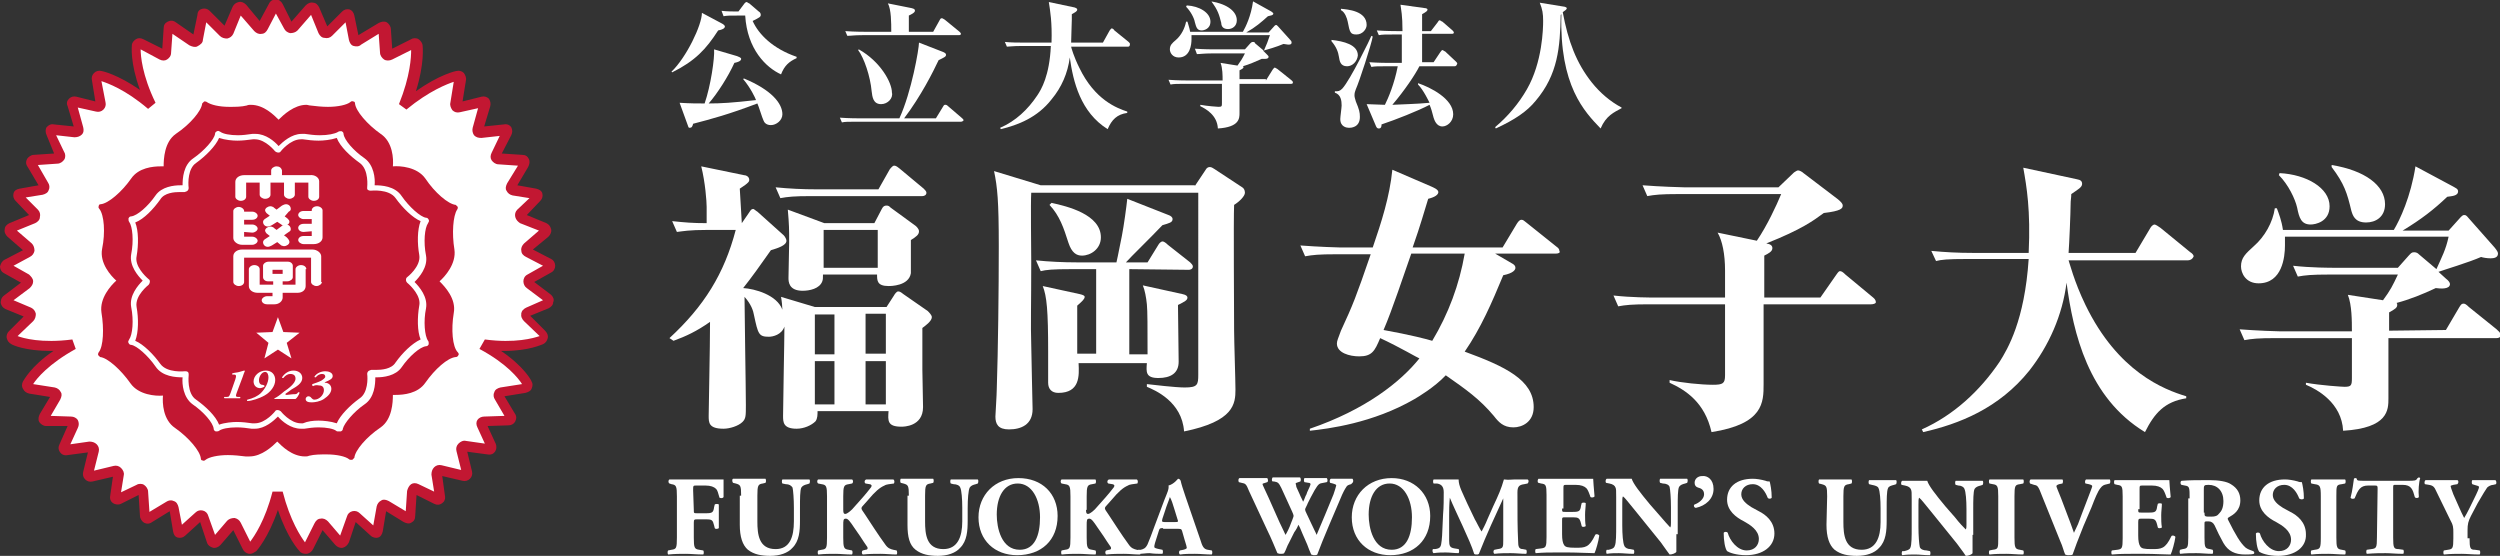 <?xml version="1.0" encoding="utf-8"?>
<!-- Generator: Adobe Illustrator 23.1.0, SVG Export Plug-In . SVG Version: 6.00 Build 0)  -->
<svg version="1.1" id="レイヤー_1" xmlns="http://www.w3.org/2000/svg" xmlns:xlink="http://www.w3.org/1999/xlink" x="0px"
	 y="0px" viewBox="0 0 369.7 82.2" style="enable-background:new 0 0 369.7 82.2;" xml:space="preserve">
<rect x="0" y="0" width="369.7" height="82.2" fill="#333333" stroke="none"/>
<style type="text/css">
	.st0{fill:#FFFFFF;}
	.st1{fill:#C21732;}
</style>
<g>
	<g>
		<g>
			<g>
				<path class="st0" d="M270.2,73.4c0-1.5-0.1-1.6-0.8-1.8l-0.4-0.1c-0.1-0.1-0.1-0.5,0-0.6c0.8,0,1.6,0,2.4,0s1.6,0,2.4,0
					c0.1,0.1,0.1,0.5,0,0.6l-0.4,0.1c-0.7,0.1-0.8,0.3-0.8,1.8v3.8c0,1.9,0.2,4.1,2.7,4.1c2.1,0,2.8-1.8,2.8-4.1v-2
					c0-1.3-0.1-2.6-0.3-3c-0.1-0.3-0.5-0.4-1-0.5l-0.4-0.1c-0.1-0.1-0.1-0.5,0-0.6c0.9,0,1.5,0,2.2,0c0.6,0,1.2,0,1.8,0
					c0.1,0.1,0.1,0.4,0,0.6l-0.3,0.1c-0.4,0.1-0.8,0.2-0.9,0.5c-0.2,0.4-0.2,1.7-0.2,3V77c0,1.5-0.1,3-1.1,4
					c-0.7,0.8-1.9,1.2-3.3,1.2c-1.3,0-2.4-0.2-3.3-0.9c-0.8-0.7-1.2-1.9-1.2-3.7L270.2,73.4L270.2,73.4z"/>
				<path class="st0" d="M291.7,79.1c0,1.1,0,2.1,0,2.7c-0.1,0.2-0.6,0.4-1,0.4c0,0-0.6-0.9-1.3-1.8l-3.8-4.7
					c-1-1.2-1.5-1.9-1.8-2.1c-0.1,0.2-0.1,0.4-0.1,1.1v3.2c0,1.3,0.1,2.6,0.2,3c0.1,0.3,0.5,0.5,1,0.5l0.5,0.1
					c0.1,0.1,0.1,0.5,0,0.6c-0.9,0-1.5-0.1-2.2-0.1c-0.6,0-1.2,0-1.9,0.1c-0.1-0.1-0.1-0.4,0-0.6h0.3c0.4-0.1,0.8-0.2,0.9-0.5
					c0.2-0.4,0.2-1.7,0.2-3v-4.2c0-0.9,0-1.2-0.1-1.4c-0.1-0.3-0.4-0.5-0.9-0.6l-0.5-0.1c-0.1-0.1-0.1-0.5,0.1-0.6
					c0.8,0,1.6,0,2.3,0c0.6,0,1,0,1.4,0c0.2,0.7,1.2,2,2.7,3.8l1.4,1.6c0.7,0.9,1.2,1.4,1.6,1.8c0.1-0.2,0.1-0.4,0.1-0.7v-2.3
					c0-1.3-0.1-2.6-0.3-3c-0.1-0.3-0.5-0.5-0.9-0.5l-0.4-0.1c-0.1-0.1-0.1-0.5,0-0.6c0.9,0,1.5,0,2.2,0c0.6,0,1.2,0,1.8,0
					c0.1,0.1,0.1,0.4,0,0.6l-0.3,0.1c-0.4,0.1-0.7,0.2-0.9,0.5c-0.2,0.4-0.2,1.7-0.2,3v3.8H291.7z"/>
				<path class="st0" d="M297.9,79.5c0,1.5,0.1,1.7,0.8,1.8l0.5,0.1c0.1,0.1,0.1,0.5,0,0.6c-0.9,0-1.7-0.1-2.5-0.1s-1.6,0-2.5,0.1
					c-0.1-0.1-0.1-0.5,0-0.6l0.5-0.1c0.8-0.1,0.8-0.2,0.8-1.8v-6.1c0-1.5-0.1-1.7-0.8-1.8l-0.5-0.1c-0.1-0.1-0.1-0.5,0-0.6
					c0.9,0,1.7,0,2.5,0s1.6,0,2.5,0c0.1,0.1,0.1,0.5,0,0.6l-0.5,0.1c-0.7,0.1-0.8,0.2-0.8,1.8V79.5z"/>
				<path class="st0" d="M308.1,77.8c-0.8,2-1.3,3.3-1.6,4.2c-0.1,0.1-0.3,0.1-0.6,0.1c-0.2,0-0.3,0-0.5-0.1
					c-0.2-0.4-0.4-1.3-0.7-1.9l-2.7-6.7c-0.6-1.6-0.7-1.6-1.2-1.7l-0.6-0.2c-0.1-0.2-0.1-0.5,0.1-0.6c0.8,0,1.4,0,2.2,0
					c0.8,0,1.5,0,2.5,0c0.1,0.1,0.1,0.4,0,0.6l-0.5,0.1c-0.3,0.1-0.4,0.2-0.4,0.3c0,0.1,0.3,0.8,0.7,1.8l1.4,3.7
					c0.2,0.6,0.4,1.1,0.5,1.4c0.1-0.3,0.4-0.8,0.6-1.3l0.6-1.6c0.4-1,1.1-2.9,1.3-3.4c0.1-0.3,0.2-0.5,0.2-0.6s-0.1-0.2-0.5-0.3
					l-0.5-0.1c-0.1-0.1-0.1-0.5,0.1-0.6c0.8,0,1.4,0,2,0s1.1,0,1.5,0c0.1,0.1,0.1,0.5,0,0.6l-0.4,0.1c-0.5,0.1-0.7,0.2-1,0.6
					c-0.4,0.5-0.8,1.5-1.3,2.8L308.1,77.8z"/>
				<path class="st0" d="M316.2,75.3c0,0.5,0,0.5,0.5,0.5h1.1c0.9,0,1.1-0.1,1.2-0.9l0.1-0.4c0.1-0.1,0.5-0.1,0.6,0
					c0,0.5-0.1,1.1-0.1,1.7s0,1.2,0.1,1.8c-0.1,0.1-0.5,0.2-0.6,0l-0.1-0.4c-0.2-0.8-0.4-0.9-1.2-0.9h-1.1c-0.4,0-0.5,0-0.5,0.5v2
					c0,0.8,0.1,1.3,0.3,1.6c0.2,0.3,0.5,0.4,1.7,0.4c1.4,0,2,0,2.9-1.9c0.1-0.2,0.5-0.1,0.6,0.1c-0.1,0.8-0.5,2.2-0.7,2.6
					c-0.9,0-2.4-0.1-3.8-0.1h-2.1c-0.8,0-1.6,0-2.8,0.1c-0.1-0.1-0.1-0.5,0-0.6l0.8-0.1c0.7-0.1,0.8-0.2,0.8-1.7v-6.2
					c0-1.5-0.1-1.6-0.8-1.7l-0.4-0.1c-0.1-0.1-0.1-0.5,0-0.6c0.8,0,1.6,0,2.4,0h3.5c1,0,2,0,2.2,0c0,0.3,0.1,1.4,0.2,2.5
					c-0.1,0.2-0.5,0.2-0.6,0.1c-0.2-0.6-0.4-1.1-0.6-1.3c-0.3-0.3-0.8-0.5-1.6-0.5h-1.3c-0.5,0-0.5,0-0.5,0.6v2.9H316.2z"/>
				<path class="st0" d="M323.8,73.7c0-1.6,0-1.8-0.7-1.9l-0.5-0.1c-0.2-0.1-0.2-0.5,0-0.6c1.2-0.1,2.5-0.1,4.1-0.1
					c1.4,0,2.6,0.2,3.2,0.6c1,0.6,1.4,1.4,1.4,2.4c0,1.5-1,2.1-1.7,2.5c-0.2,0.1-0.2,0.2-0.1,0.4c1.1,2.2,1.8,3.4,2.6,4.1
					c0.4,0.3,0.9,0.4,1.1,0.5s0.2,0.3,0.1,0.4C333,82,332.5,82,332,82c-1.5,0-2.5-0.5-3.2-1.7c-0.5-0.9-0.9-1.7-1.3-2.6
					c-0.2-0.4-0.5-0.6-0.9-0.6c-0.6,0-0.6,0-0.6,0.4v2c0,1.5,0.1,1.6,0.8,1.7l0.4,0.1c0.1,0.1,0.1,0.5,0,0.6c-0.9,0-1.6-0.1-2.4-0.1
					s-1.5,0-2.4,0.1c-0.1-0.1-0.1-0.5,0-0.6l0.4-0.1c0.7-0.1,0.8-0.2,0.8-1.7v-5.8H323.8z M326,75.8c0,0.6,0,0.6,1,0.6
					c0.6,0,0.9-0.1,1.2-0.5c0.3-0.3,0.6-0.8,0.6-1.8c0-1.5-0.9-2.4-2.2-2.4c-0.7,0-0.7,0.1-0.7,0.8v3.3H326z"/>
				<path class="st0" d="M336.9,82.2c-1.5,0-2.5-0.4-2.8-0.6c-0.3-0.4-0.5-1.5-0.5-2.7c0.1-0.2,0.5-0.2,0.6,0
					c0.3,1.1,1.4,2.6,2.8,2.6c1.2,0,1.8-0.8,1.8-1.7c0-1.3-1.3-2.1-2.2-2.6c-1.2-0.6-2.5-1.6-2.5-3.2c0-1.9,1.4-3.1,3.8-3.1
					c0.5,0,1.2,0.1,1.9,0.3c0.2,0.1,0.4,0.1,0.6,0.1c0.1,0.4,0.3,1.3,0.3,2.4c-0.1,0.2-0.5,0.2-0.7,0c-0.3-0.8-1-2-2.2-2
					c-1.1,0-1.7,0.7-1.7,1.5s0.7,1.4,1.5,1.9l1.1,0.6c1,0.5,2.3,1.5,2.3,3.3C341.1,80.9,339.4,82.2,336.9,82.2z"/>
				<path class="st0" d="M345.5,79.5c0,1.5,0.1,1.7,0.8,1.8l0.5,0.1c0.1,0.1,0.1,0.5,0,0.6c-0.9,0-1.7-0.1-2.5-0.1s-1.6,0-2.5,0.1
					c-0.1-0.1-0.1-0.5,0-0.6l0.5-0.1c0.8-0.1,0.9-0.2,0.9-1.8v-6.1c0-1.5-0.1-1.7-0.9-1.8l-0.5-0.1c-0.1-0.1-0.1-0.5,0-0.6
					c0.9,0,1.7,0,2.5,0s1.6,0,2.5,0c0.1,0.1,0.1,0.5,0,0.6l-0.5,0.1c-0.8,0.1-0.8,0.2-0.8,1.8V79.5z"/>
				<path class="st0" d="M351.6,72.3c0-0.4,0-0.5-0.4-0.5h-1c-1.2,0-1.5,0.7-2,1.9c-0.2,0.1-0.5,0.1-0.6-0.1
					c0.3-1.1,0.4-2.2,0.5-2.8c0.1-0.1,0.1-0.1,0.2-0.1s0.2,0,0.2,0.1c0.1,0.3,0.1,0.3,1.4,0.3h6.1c1.1,0,1.3,0,1.5-0.4
					c0.1,0,0.1-0.1,0.2-0.1s0.2,0.1,0.2,0.1c-0.2,0.6-0.3,1.9-0.2,2.8c-0.1,0.2-0.5,0.2-0.6,0c-0.3-1.1-0.5-1.8-1.8-1.8h-1
					c-0.4,0-0.4,0-0.4,0.5v7.3c0,1.5,0.1,1.7,0.8,1.7l0.7,0.1c0.1,0.1,0.1,0.5,0,0.6c-1.1,0-1.9-0.1-2.6-0.1c-0.8,0-1.6,0-2.8,0.1
					c-0.1-0.1-0.1-0.5,0-0.6l0.7-0.1c0.7-0.1,0.8-0.2,0.8-1.7L351.6,72.3L351.6,72.3z"/>
				<path class="st0" d="M365.2,79.6c0,1.5,0.1,1.7,0.8,1.7l0.7,0.1c0.1,0.1,0.1,0.5,0,0.6c-1.1,0-1.9-0.1-2.7-0.1
					c-0.8,0-1.6,0-2.6,0.1c-0.1-0.1-0.1-0.5,0-0.6l0.6-0.1c0.7-0.1,0.8-0.2,0.8-1.7v-0.8c0-0.8,0-1.1-0.5-2l-2-4.1
					c-0.3-0.7-0.5-0.9-1.1-1l-0.6-0.1c-0.1-0.1-0.1-0.5,0.1-0.6c0.7,0,1.4,0,2.3,0c1,0,1.8,0,2.4,0c0.2,0.1,0.2,0.4,0,0.6l-0.6,0.1
					c-0.3,0.1-0.4,0.1-0.4,0.2s0.1,0.4,0.4,1.2l0.8,1.8c0.2,0.5,0.6,1.3,0.8,1.7c0.5-0.8,1-1.9,1.4-2.7c0.6-1.2,0.8-1.7,0.8-1.9
					c0-0.1-0.3-0.2-0.7-0.3l-0.3-0.1c-0.1-0.1-0.1-0.5,0-0.6c0.7,0,1.3,0,1.8,0c0.6,0,1.1,0,1.6,0c0.2,0.1,0.2,0.5,0.1,0.6l-0.4,0.1
					c-0.3,0-0.7,0.2-0.9,0.4c-0.2,0.3-0.6,0.9-1.4,2.3l-1,1.9c-0.4,0.8-0.5,1.2-0.5,2.1v1.2H365.2z"/>
			</g>
		</g>
		<g>
			<path class="st0" d="M102.6,75.4c0,0.5,0,0.5,0.5,0.5h1.3c0.9,0,1.1-0.1,1.2-0.9l0.1-0.4c0.1-0.1,0.5-0.1,0.6,0
				c0,0.5,0,1.1,0,1.8c0,0.6,0,1.2,0,1.7c-0.1,0.1-0.5,0.2-0.6,0l-0.1-0.4c-0.2-0.8-0.3-0.9-1.2-0.9h-1.3c-0.4,0-0.5,0-0.5,0.5v2.2
				c0,1.5,0.1,1.7,0.8,1.8l0.6,0.1c0.1,0.1,0.1,0.5,0,0.6c-1,0-1.8-0.1-2.6-0.1c-0.8,0-1.6,0-2.6,0.1c-0.1-0.1-0.1-0.5,0-0.6
				l0.5-0.1c0.7-0.1,0.8-0.2,0.8-1.8v-6.1c0-1.5-0.1-1.7-0.8-1.8L99,71.5c-0.2-0.1-0.2-0.5,0-0.6c0.7,0,1.5,0,2.3,0h3.5
				c1,0,2,0,2.2,0c0,0.3,0,1.5,0,2.6c-0.1,0.2-0.4,0.2-0.6,0.1c-0.2-0.7-0.3-1.1-0.5-1.3c-0.3-0.3-0.8-0.5-1.6-0.5H103
				c-0.5,0-0.5,0-0.5,0.7L102.6,75.4L102.6,75.4z"/>
			<path class="st0" d="M109.6,73.3c0-1.5-0.1-1.6-0.8-1.8l-0.4-0.1c-0.1-0.1-0.2-0.5,0-0.6c0.8,0,1.6,0,2.4,0s1.6,0,2.4,0
				c0.1,0.1,0.1,0.5,0,0.6l-0.4,0.1c-0.7,0.1-0.8,0.3-0.8,1.8v3.8c0,1.9,0.2,4.1,2.7,4.1c2.1,0,2.7-1.8,2.7-4.1v-2
				c0-1.3-0.1-2.6-0.2-3c-0.2-0.3-0.5-0.5-1-0.5l-0.5-0.1c-0.1-0.1-0.1-0.5,0-0.6c0.9,0,1.5,0,2.2,0c0.6,0,1.2,0,1.8,0
				c0.1,0.1,0.1,0.4,0,0.6l-0.3,0.1c-0.4,0.1-0.7,0.2-0.9,0.5c-0.2,0.4-0.2,1.7-0.2,3V77c0,1.5-0.1,3-1.1,4
				c-0.7,0.8-1.9,1.2-3.3,1.2c-1.3,0-2.4-0.2-3.3-0.9c-0.8-0.7-1.2-1.9-1.2-3.7v-4.3H109.6z"/>
			<path class="st0" d="M124.7,75.4c0,0.5,0.1,0.6,0.3,0.6c0.3,0,1-0.6,1.3-1c0.9-1,1.8-2,2.4-2.8c0.2-0.2,0.2-0.4,0.2-0.4
				s-0.1-0.2-0.3-0.2l-0.6-0.1c-0.2-0.1-0.2-0.5,0.1-0.6c0.8,0,1.5,0,2,0c0.6,0,1.3,0,2,0c0.2,0.1,0.2,0.4,0.1,0.6
				c-0.6,0.1-1.1,0.1-1.4,0.3c-0.7,0.3-1.4,0.9-2.4,2.1l-0.8,0.9c-0.2,0.2-0.2,0.3-0.2,0.4s0.1,0.3,0.6,1c0.8,1.2,1.8,2.8,2.9,4.3
				c0.4,0.6,0.8,0.7,1.2,0.8l0.5,0.1c0.1,0.2,0.1,0.5,0,0.6c-0.8,0-1.6-0.1-2.4-0.1c-0.8,0-1.7,0-2.6,0.1c-0.2-0.1-0.2-0.5,0-0.6
				l0.4-0.1c0.2,0,0.3-0.1,0.3-0.2s0-0.2-0.1-0.3c-0.1-0.1-0.8-1.2-1-1.5l-0.9-1.3c-0.6-0.9-0.9-1.3-1.2-1.3c-0.4,0-0.4,0.2-0.4,1.1
				v1.7c0,1.5,0.1,1.7,0.8,1.8l0.5,0.1c0.1,0.1,0.1,0.5,0,0.6c-0.9,0-1.7-0.1-2.5-0.1c-0.7,0-1.6,0-2.5,0.1c-0.1-0.1-0.1-0.5,0-0.6
				l0.5-0.1c0.7-0.1,0.8-0.2,0.8-1.8v-6.1c0-1.5-0.1-1.7-0.8-1.8l-0.5-0.1c-0.2-0.1-0.2-0.5,0-0.6c0.8,0,1.6,0,2.5,0
				c0.8,0,1.6,0,2.5,0c0.2,0.1,0.2,0.5,0,0.6l-0.5,0.1c-0.7,0.1-0.8,0.3-0.8,1.8L124.7,75.4L124.7,75.4z"/>
			<path class="st0" d="M134.4,73.3c0-1.5-0.1-1.6-0.8-1.8l-0.4-0.1c-0.1-0.1-0.1-0.5,0-0.6c0.8,0,1.6,0,2.4,0c0.8,0,1.6,0,2.4,0
				c0.1,0.1,0.1,0.5,0,0.6l-0.4,0.1c-0.7,0.1-0.8,0.3-0.8,1.8v3.8c0,1.9,0.2,4.1,2.7,4.1c2.1,0,2.8-1.8,2.8-4.1v-2
				c0-1.3-0.1-2.6-0.3-3c-0.1-0.3-0.5-0.5-1-0.5l-0.4-0.1c-0.1-0.1-0.1-0.5,0-0.6c0.9,0,1.5,0,2.2,0c0.6,0,1.2,0,1.8,0
				c0.1,0.1,0.1,0.4,0,0.6l-0.3,0.1c-0.4,0.1-0.7,0.2-0.9,0.5c-0.2,0.4-0.3,1.7-0.3,3V77c0,1.5-0.1,3-1.1,4
				c-0.7,0.8-1.9,1.2-3.3,1.2c-1.3,0-2.4-0.2-3.3-0.9c-0.9-0.7-1.2-1.9-1.2-3.7v-4.3H134.4z"/>
			<path class="st0" d="M156.4,76.3c0,3.6-2.4,5.8-6,5.8c-3.3,0-5.7-2.2-5.7-5.6c0-3.3,2.4-5.8,5.9-5.8
				C154.1,70.7,156.4,73,156.4,76.3z M150.5,71.5c-2,0-3.1,1.9-3.1,4.6c0,2,0.7,5.2,3.4,5.2c2.2,0,3-2.1,3-4.8
				C153.8,73.8,152.6,71.5,150.5,71.5z"/>
			<path class="st0" d="M160.6,75.4c0,0.5,0.1,0.6,0.3,0.6c0.3,0,1-0.6,1.3-1c0.9-1,1.8-2,2.4-2.8c0.2-0.2,0.2-0.4,0.2-0.4
				s-0.1-0.2-0.3-0.2l-0.6-0.1c-0.2-0.1-0.2-0.5,0.1-0.6c0.8,0,1.5,0,2.1,0s1.3,0,2,0c0.2,0.1,0.2,0.4,0.1,0.6
				c-0.6,0.1-1.1,0.1-1.4,0.3c-0.7,0.3-1.4,0.9-2.4,2.1l-0.8,0.9c-0.2,0.2-0.2,0.3-0.2,0.4s0.1,0.3,0.6,1c0.8,1.2,1.8,2.8,2.9,4.3
				c0.4,0.6,0.8,0.7,1.2,0.8l0.5,0.1c0.1,0.2,0.1,0.5,0,0.6c-0.8,0-1.6-0.1-2.4-0.1c-0.8,0-1.7,0-2.6,0.1c-0.2-0.1-0.2-0.5,0-0.6
				l0.4-0.1c0.2,0,0.3-0.1,0.3-0.2s0-0.2-0.1-0.3c-0.1-0.1-0.8-1.2-1-1.5l-0.9-1.3c-0.6-0.9-0.9-1.3-1.2-1.3c-0.4,0-0.4,0.2-0.4,1.1
				v1.7c0,1.5,0.1,1.7,0.8,1.8l0.5,0.1c0.1,0.1,0.1,0.5,0,0.6c-0.9,0-1.7-0.1-2.5-0.1s-1.6,0-2.5,0.1c-0.1-0.1-0.1-0.5,0-0.6
				l0.5-0.1c0.7-0.1,0.8-0.2,0.8-1.8v-6.1c0-1.5-0.1-1.7-0.8-1.8l-0.5-0.1c-0.2-0.1-0.2-0.5,0-0.6c0.8,0,1.6,0,2.5,0
				c0.8,0,1.6,0,2.5,0c0.1,0.1,0.1,0.5,0,0.6l-0.5,0.1c-0.7,0.1-0.8,0.3-0.8,1.8v2H160.6z"/>
			<path class="st0" d="M172,78.1c-0.4,0-0.5,0-0.6,0.3l-0.6,1.9c-0.1,0.3-0.1,0.5-0.1,0.6s0.2,0.2,0.7,0.3l0.5,0.1
				c0.1,0.1,0.1,0.5,0,0.6c-0.6,0-1.2,0-1.9-0.1c-0.6,0-0.9,0.1-1.7,0.1c-0.2-0.1-0.2-0.5,0-0.6h0.4c0.4-0.1,0.7-0.2,1-0.8
				c0.3-0.7,0.6-1.5,1-2.6l1.5-4c0.4-1,0.7-1.6,0.6-2.1c0.8-0.2,1.4-1,1.4-1c0.2,0,0.3,0.1,0.4,0.3c0.1,0.5,0.3,1.1,0.7,2.3l2.2,6.4
				c0.3,1,0.5,1.4,1.1,1.5l0.6,0.1c0.1,0.1,0.1,0.5,0,0.6c-0.8,0-1.7-0.1-2.5-0.1s-1.5,0-2.2,0.1c-0.2-0.1-0.2-0.5,0-0.6l0.5-0.1
				c0.4-0.1,0.5-0.2,0.5-0.3c0-0.1-0.1-0.5-0.3-1.1l-0.4-1.4c-0.1-0.3-0.2-0.3-0.8-0.3h-2V78.1z M173.8,77.2c0.4,0,0.5,0,0.3-0.5
				l-0.4-1.3c-0.2-0.7-0.5-1.6-0.7-1.9c-0.1,0.4-0.5,1.3-0.7,2l-0.4,1.2c-0.1,0.4-0.1,0.5,0.3,0.5C172.2,77.2,173.8,77.2,173.8,77.2
				z"/>
			<path class="st0" d="M199.8,71.6c-0.4,0.1-0.6,0.2-0.7,0.4c-0.2,0.3-0.5,0.8-0.9,1.8c-0.8,1.9-2.6,6-3.4,8.2
				c-0.1,0.1-0.3,0.1-0.5,0.1S194,82,193.9,82c-0.2-0.4-0.4-1-0.6-1.5l-0.7-1.6c-0.2-0.5-0.4-1-0.6-1.3c-0.1,0.3-0.3,0.7-0.6,1.1
				l-0.8,1.6c-0.3,0.5-0.4,1-0.7,1.5c-0.1,0.1-0.3,0.1-0.6,0.1c-0.2,0-0.3-0.1-0.4-0.1c-0.3-0.7-0.9-2.2-1.5-3.4l-2.7-5.8
				c-0.4-1-0.5-1.1-1.1-1.2l-0.4-0.1c-0.1-0.2-0.1-0.5,0.1-0.6c0.6,0,1.3,0,2.1,0c0.7,0,1.4,0,2,0c0.1,0.1,0.2,0.5,0,0.6l-0.3,0.1
				c-0.3,0.1-0.4,0.1-0.4,0.2s0.4,0.9,0.9,2l1.6,3.6c0.5,1,0.7,1.5,0.9,1.9c0.2-0.3,0.6-1.1,0.8-1.7l0.2-0.5
				c0.1-0.3,0.2-0.5,0.2-0.6s-0.1-0.4-0.2-0.6l-1.6-3.5c-0.4-0.8-0.5-0.9-1.1-1h-0.2c-0.2-0.1-0.1-0.5,0-0.6c0.7,0,1.3,0,2.1,0
				s1.5,0,1.9,0c0.2,0,0.2,0.5,0.1,0.6l-0.3,0.1c-0.2,0.1-0.4,0.1-0.4,0.2s0.1,0.3,0.1,0.5l0.5,1.1c0.1,0.3,0.4,0.8,0.5,1.1
				c0.2-0.3,0.3-0.8,0.5-1.1l0.1-0.3c0.3-0.6,0.5-1.1,0.5-1.2s-0.1-0.2-0.3-0.2l-0.6-0.1c-0.1-0.1-0.1-0.5,0-0.6c0.5,0,1.1,0,1.6,0
				c0.6,0,1.3,0,1.7,0c0.1,0.1,0.2,0.5,0,0.6l-0.5,0.1c-0.6,0.1-0.7,0.1-1.3,1.1c-0.4,0.7-0.8,1.5-1,1.9c-0.1,0.3-0.4,0.8-0.4,0.9
				c0,0,0,0.2,0.1,0.4l0.8,1.7c0.4,0.9,0.7,1.4,0.8,1.7c0.8-1.9,1.7-4,2.5-6c0.1-0.3,0.4-1.2,0.4-1.3c0-0.2-0.3-0.2-0.5-0.3
				l-0.4-0.1c-0.1-0.1-0.1-0.5,0.1-0.6c0.5,0,1.2,0,1.7,0c0.6,0,1.1,0,1.5,0c0.1,0.1,0.2,0.4,0,0.6L199.8,71.6z"/>
			<path class="st0" d="M211.5,76.3c0,3.6-2.4,5.8-5.9,5.8c-3.3,0-5.7-2.2-5.7-5.6c0-3.3,2.4-5.8,5.9-5.8
				C209.1,70.7,211.5,73,211.5,76.3z M205.5,71.5c-2,0-3.1,1.9-3.1,4.6c0,2,0.7,5.2,3.4,5.2c2.2,0,3-2.1,3-4.8
				C208.8,73.8,207.6,71.5,205.5,71.5z"/>
			<path class="st0" d="M212,71.5c-0.1-0.1-0.1-0.5,0-0.6c0.6,0,1.3,0,2.1,0c0.6,0,1,0,1.6,0c0,1,0.6,2,1.3,3.6l1.1,2.3
				c0.2,0.3,0.7,1.4,1,1.8c0.2-0.4,0.5-0.9,0.9-1.9l0.8-1.8c0.8-1.7,1.2-2.6,1.6-4c0.8,0.1,1.1,0,1.6,0s1.3,0,1.9,0
				c0.2,0.1,0.2,0.4,0,0.6l-0.5,0.1c-0.7,0.1-1,0.3-1,1.2c0,3.4,0,5.2,0.1,7.2c0,0.8,0.1,1.2,0.7,1.2l0.5,0.1c0.1,0.1,0.1,0.5,0,0.6
				c-0.8,0-1.5-0.1-2.3-0.1c-0.7,0-1.6,0-2.4,0.1c-0.2-0.1-0.2-0.5,0-0.6l0.5-0.1c0.8-0.1,0.8-0.3,0.8-1.3v-4.3v-1.9l0,0
				c-1.2,2.6-2.5,5.4-3.6,8.2c-0.1,0.1-0.2,0.1-0.3,0.1c-0.2,0-0.3,0-0.4-0.1c-0.6-2-2.7-6.1-3.6-8.3l0,0c-0.1,1.1-0.1,1.8-0.1,2.6
				c0,1.1,0,2.7,0,3.7c0,0.8,0.1,1.1,0.8,1.2l0.6,0.1c0.1,0.1,0.1,0.5,0,0.6c-0.6,0-1.3-0.1-1.9-0.1c-0.5,0-1.1,0-1.8,0.1
				c-0.2-0.1-0.2-0.5-0.1-0.6h0.3c0.8-0.1,0.9-0.3,1-1.3c0.1-0.8,0.1-2.2,0.2-3.8c0.1-1.1,0.1-2.4,0.1-3.3s-0.4-1.2-1-1.3L212,71.5z
				"/>
			<path class="st0" d="M231,75.2c0,0.5,0,0.5,0.5,0.5h1.1c0.9,0,1.1-0.1,1.2-0.9l0.1-0.4c0.1-0.1,0.5-0.1,0.6,0
				c0,0.5-0.1,1.1-0.1,1.7s0,1.2,0.1,1.7c-0.1,0.1-0.5,0.2-0.6,0l-0.1-0.4c-0.2-0.8-0.4-0.9-1.2-0.9h-1.1c-0.5,0-0.5,0-0.5,0.5v2
				c0,0.8,0.1,1.3,0.3,1.6c0.2,0.3,0.5,0.4,1.7,0.4c1.4,0,2,0,2.9-1.9c0.1-0.2,0.5-0.1,0.6,0.1c-0.1,0.8-0.5,2.2-0.7,2.6
				c-0.9,0-2.5-0.1-3.8-0.1h-2.1c-0.8,0-1.6,0-2.8,0.1c-0.1-0.1-0.1-0.5,0-0.6l0.8-0.1c0.7-0.1,0.8-0.2,0.8-1.7v-6.2
				c0-1.5-0.1-1.6-0.8-1.7l-0.4-0.1c-0.2-0.1-0.1-0.5,0-0.6c0.8,0,1.6,0,2.4,0h3.5c1.1,0,2,0,2.2,0c0,0.3,0.1,1.4,0.2,2.6
				c-0.1,0.2-0.5,0.2-0.6,0.1c-0.2-0.6-0.4-1.1-0.6-1.3c-0.3-0.3-0.8-0.5-1.6-0.5h-1.3c-0.5,0-0.5,0-0.5,0.6v2.9H231z"/>
			<path class="st0" d="M247.9,79c0,1.1,0,2.1,0,2.6c-0.1,0.2-0.6,0.4-1,0.4c0,0-0.6-0.8-1.3-1.8l-3.8-4.7c-1-1.2-1.5-1.9-1.8-2.1
				c-0.1,0.2-0.1,0.4-0.1,1.1v3.2c0,1.3,0.1,2.6,0.3,3c0.1,0.3,0.5,0.5,0.9,0.5l0.5,0.1c0.1,0.1,0.1,0.5,0,0.6
				c-0.9,0-1.6-0.1-2.2-0.1c-0.6,0-1.2,0-1.8,0.1c-0.1-0.1-0.1-0.5,0-0.6h0.3c0.4-0.1,0.8-0.2,0.9-0.6c0.2-0.4,0.2-1.7,0.2-3v-4.2
				c0-0.9,0-1.2-0.1-1.4c-0.1-0.3-0.4-0.5-0.9-0.6l-0.5-0.1c-0.1-0.1-0.1-0.5,0.1-0.6c0.8,0,1.6,0,2.3,0c0.6,0,1,0,1.4,0
				c0.2,0.7,1.2,2,2.7,3.8l1.4,1.6c0.7,0.8,1.2,1.4,1.6,1.8c0.1-0.2,0.1-0.4,0.1-0.7V75c0-1.3-0.1-2.6-0.2-3c-0.1-0.3-0.5-0.5-1-0.5
				l-0.4-0.1c-0.1-0.1-0.1-0.5,0-0.6c0.9,0,1.5,0,2.2,0c0.6,0,1.2,0,1.8,0c0.1,0.1,0.1,0.4,0,0.6l-0.3,0.1c-0.4,0.1-0.7,0.2-0.9,0.5
				c-0.2,0.4-0.2,1.7-0.2,3v4H247.9z"/>
			<path class="st0" d="M253.4,72.3c0,1.5-1.2,2.5-2.6,2.8c-0.3,0-0.4-0.4-0.2-0.5c0.6-0.2,1.4-0.8,1.4-1.5s-0.5-0.9-0.9-1
				c-0.3-0.1-0.5-0.3-0.5-0.7c0-0.6,0.5-1,1.1-1C252.5,70.3,253.4,70.9,253.4,72.3z"/>
			<path class="st0" d="M258.2,82.1c-1.5,0-2.5-0.4-2.8-0.6c-0.3-0.4-0.5-1.5-0.5-2.7c0.1-0.2,0.5-0.2,0.6,0
				c0.3,1.1,1.4,2.6,2.8,2.6c1.2,0,1.8-0.8,1.8-1.7c0-1.3-1.3-2.1-2.2-2.6c-1.2-0.6-2.5-1.6-2.5-3.2c0-1.9,1.4-3.1,3.8-3.1
				c0.5,0,1.2,0.1,1.9,0.3c0.2,0.1,0.4,0.1,0.6,0.1c0.1,0.4,0.3,1.3,0.3,2.4c-0.1,0.2-0.5,0.2-0.6,0c-0.3-0.8-1-2-2.2-2
				c-1.1,0-1.7,0.7-1.7,1.5s0.7,1.4,1.5,1.9l1.1,0.6c1,0.5,2.3,1.5,2.3,3.3C262.4,80.8,260.7,82.1,258.2,82.1z"/>
		</g>
	</g>
</g>
<g>
	<g>
		<g>
			<path class="st0" d="M106.2,4.5c-1.8,2.8-3.4,4.5-6.8,6.2l-0.1-0.1c2.2-2.1,4.5-6.9,4.5-8.7l3,1.6c0.2,0.1,0.4,0.3,0.4,0.4
				C107.2,4.2,106.8,4.4,106.2,4.5z M114,18.5c-0.7,0-1-0.4-1.1-0.7c-0.2-0.4-0.7-2.1-0.9-2.5c-4.2,1.6-6.8,2.3-9.5,3
				c-0.1,0.4-0.2,0.6-0.5,0.6c-0.2,0-0.2-0.1-0.3-0.4l-1.2-3.3c1.6,0.1,2.6,0.1,3.7,0.1c0.9-2.6,1.5-6.7,1.4-8l3.4,1
				c0.2,0.1,0.6,0.2,0.6,0.4c0,0.1,0,0.4-1,0.6c-0.9,2-2.5,4.5-3.8,6c1.8,0,3.5-0.1,7-0.5c-0.1-0.3-0.8-1.8-1.9-3.1l0.1-0.1
				c4.1,1.7,5.7,3.7,5.7,5.3C115.7,17.8,114.8,18.5,114,18.5z M115.5,11c-2.2-1-5-3.7-5.3-8.7h-1c-1.2,0-1.7,0-2.2,0.1l-0.3-0.8
				c0.8,0.1,1.7,0.1,2.5,0.1l0.9-1.2c0.1-0.1,0.2-0.2,0.3-0.2s0.3,0.2,0.4,0.2l1.4,1.2c0.2,0.1,0.3,0.3,0.3,0.5
				c0,0.3-0.2,0.4-1.2,0.9c0.9,2,3,4.1,6.5,5.3v0.2C116.7,9.1,116,9.7,115.5,11z"/>
			<path class="st0" d="M142.1,18h-15.4c-1.3,0-1.7,0-2.2,0.1l-0.3-0.7c1.3,0.1,2.7,0.1,2.9,0.1h5.9c1.8-3.9,2.9-10.3,2.9-11.2
				l3.6,1.4c0.2,0.1,0.4,0.2,0.4,0.4c0,0.3-0.3,0.4-1.1,0.8c-0.8,1.7-2.6,5.3-5.1,8.6h4.7l1.1-1.8c0.1-0.2,0.2-0.2,0.3-0.2
				s0.2,0,0.4,0.2l2.1,1.8c0.1,0.1,0.2,0.2,0.2,0.3C142.4,17.9,142.3,18,142.1,18z M141.7,5.2h-14.2c-1.2,0-1.7,0.1-2.2,0.1L125,4.6
				c1.3,0.1,2.7,0.1,2.9,0.1h3.9c0-1.3,0-3.3-0.5-4.2l3.5,0.7c0.3,0.1,0.5,0.1,0.5,0.4s-0.7,0.6-0.9,0.7v2.4h3.6l1-1.8
				c0.1-0.2,0.2-0.2,0.3-0.2s0.2,0.1,0.4,0.2l2.2,1.8c0.1,0.1,0.2,0.2,0.2,0.3C142.1,5.2,141.9,5.2,141.7,5.2z M130.3,15.4
				c-1.2,0-1.3-1.1-1.4-1.9c-0.2-2.2-1.1-4.9-2-6.1l0.1-0.1c3.2,1.8,4.9,4.9,4.9,6.4C132.1,14.5,131.3,15.4,130.3,15.4z"/>
			<path class="st0" d="M166.8,6.9h-8.4c0,0.1,0.4,1.5,1.2,3.1c2.3,4.8,5.6,6,7.1,6.5v0.2c-1.5,0.2-2.3,1-2.9,2.4
				c-4-2.5-5.1-7-5.6-10.6c-0.3,2.3-1.2,4.4-2.7,6.2c-2.1,2.7-5,3.8-7.5,4.4l-0.1-0.2c2.3-1,4.1-2.7,5.5-4.8c0.6-0.9,1.8-2.9,2-7.3
				h-4.3c-1.4,0-1.8,0.1-2.2,0.1l-0.3-0.7c1,0.1,1.9,0.1,2.9,0.1h4c0.1-3-0.2-4.7-0.4-6l3.8,0.8c0.3,0.1,0.4,0.2,0.4,0.3
				c0,0.3-0.3,0.4-0.8,0.7c0,0.3,0,0.4,0,0.8c0,0.5-0.1,2.8-0.1,3.4h4.7l1-1.8c0.1-0.1,0.2-0.3,0.3-0.3s0.3,0.1,0.4,0.3l2.1,1.7
				c0.1,0.1,0.2,0.2,0.2,0.3C167.1,6.9,166.9,6.9,166.8,6.9z"/>
			<path class="st0" d="M187.2,11.9l1-1.6c0.1-0.1,0.2-0.3,0.3-0.3s0.2,0.1,0.4,0.2l2,1.6c0.1,0.1,0.3,0.2,0.3,0.4s-0.2,0.2-0.3,0.2
				h-7.6v4.3c0,0.8,0,2.1-3.2,2.3c-0.1-2-1.8-2.9-2.6-3.3v-0.2c1.1,0.2,2.6,0.3,2.7,0.3c0.5,0,0.5-0.1,0.5-0.6v-2.8h-5.4
				c-1.2,0-1.7,0-2.2,0.1l-0.3-0.7c1.3,0.1,2.7,0.1,2.9,0.1h5.1c0-0.7,0-1.8-0.3-2.6l2.5,0.4c0.5-0.7,0.7-1,1.1-1.8h-4.9
				C178,7.9,177.5,8,177,8l-0.3-0.8c1.3,0.1,2.7,0.1,2.9,0.1h4.5l0.8-0.9c0.1-0.1,0.2-0.2,0.4-0.2s0.3,0.1,0.3,0.2l1.3,1.1
				c0.4-0.9,0.6-1.4,0.9-2.3h-11.6c0,0.1,0,0.3,0,0.6c0,0.8-0.2,2.7-1.9,2.7c-0.9,0-1.3-0.7-1.3-1.2c0-0.6,0.3-0.9,0.9-1.4
				c0.8-0.7,1.3-1.7,1.5-2.7h0.2c0.1,0.4,0.3,0.9,0.4,1.5h7.8c0.4-0.7,1.2-2.3,1.5-4.5l2.7,1.5c0.1,0.1,0.3,0.2,0.3,0.3
				c0,0.3-0.5,0.3-0.8,0.4c-1,0.9-1.8,1.6-3.2,2.4h3.3l0.9-1c0.1-0.1,0.2-0.1,0.2-0.1c0.1,0,0.1,0,0.3,0.2l1.8,2
				c0.2,0.2,0.2,0.3,0.2,0.4c0,0.3-0.3,0.3-0.5,0.3s-0.5-0.1-0.7-0.1c-0.9,0.4-2.6,0.9-3,1l0.5,0.5c0.2,0.2,0.3,0.3,0.3,0.4
				c0,0.4-0.7,0.3-1,0.3c-0.9,0.4-1.8,0.8-2.8,1.1l0.1,0.1c0,0.2-0.2,0.3-0.6,0.5v1.3h3.9V11.9z M175.5,0.8c1.9,0.1,3.5,1.1,3.5,2.4
				c0,1.1-1,1.3-1.3,1.3c-0.7,0-0.8-0.5-1-1.2c-0.1-0.6-0.6-1.6-1.3-2.3L175.5,0.8z M179.1,0.2c2.4,0.4,3.8,1.5,3.8,2.8
				c0,0.9-0.7,1.3-1.3,1.3c-0.8,0-1-0.5-1-0.9c-0.3-1.2-0.5-1.9-1.4-3.1V0.2H179.1z"/>
			<path class="st0" d="M199.2,9.8c-1,0-1.1-0.8-1.2-1.4c-0.1-0.7-0.4-1.5-1.1-2.3V5.9c1.8,0.2,3.9,0.7,3.9,2.3
				C200.7,9.1,200,9.8,199.2,9.8z M200.5,13.2c-0.1,0.3-0.2,0.5-0.2,0.9c0,0.3,0.1,0.5,0.2,0.9c0.5,1.2,0.6,1.6,0.6,2.3
				c0,1.6-1.4,1.6-1.6,1.6c-0.3,0-1.3-0.1-1.3-1.3c0-0.3,0.2-1.7,0.2-2c0-0.7-0.1-1.6-1-1.9v-0.2c0.5,0,0.7,0,1.1-0.4
				c1.2-1.3,4.2-7.5,4.3-7.8l0.2,0.1C202.8,6.6,201,12.1,200.5,13.2z M200.6,5.1c-0.9,0-1-0.3-1.3-1.9c-0.1-0.5-0.4-1.4-1-1.7V1.3
				c1,0.1,3.8,0.3,3.8,2.4C202.1,4.3,201.5,5.1,200.6,5.1z M215.1,9.8h-5.2c-0.6,1.2-2.2,3.6-4,5.7c1.8-0.1,3.3-0.1,5.5-0.3
				c-0.1-0.2-0.9-1.9-1.7-2.7v-0.2c1.8,0.6,5.2,2.3,5.2,4.6c0,1.1-0.9,1.8-1.6,1.8c-0.9,0-1.2-1-1.3-1.3c-0.2-0.8-0.4-1.5-0.6-1.9
				c-1.7,0.9-5,2.2-7.1,2.9c0,0.2,0,0.6-0.4,0.6c-0.2,0-0.3-0.1-0.4-0.3l-1.4-3.3c0.4,0,2.4,0.1,2.7,0.1c0.5-1,1.4-3.1,1.9-5.7H205
				c-1.2,0-1.7,0-2.2,0.1l-0.3-0.7c1.3,0.1,2.7,0.1,2.9,0.1h1.9c0-0.7,0-3.6,0-4.2h-1.2c-1.2,0-1.7,0-2.2,0.1l-0.3-0.7
				c1.3,0.1,2.7,0.1,2.9,0.1h0.9c0-2.4-0.2-3.1-0.3-3.9l3.6,0.5c0.2,0,0.4,0.1,0.4,0.2c0,0.2-0.1,0.3-0.8,0.7v2.5h1.3l1-1.3
				c0.1-0.2,0.2-0.3,0.3-0.3s0.3,0.2,0.4,0.2l1.5,1.3c0,0,0.2,0.2,0.2,0.3c0,0.2-0.2,0.2-0.3,0.2h-4.4v4.2h1.7l1-1.5
				c0.1-0.1,0.2-0.3,0.3-0.3s0.3,0.2,0.4,0.2l1.6,1.5c0.1,0.1,0.2,0.2,0.2,0.3C215.4,9.7,215.3,9.8,215.1,9.8z"/>
			<path class="st0" d="M236.7,19c-2.4-2.5-6.1-6.3-5.8-16.9l-0.1,0.1c-0.1,4.8-0.4,8.8-3.7,12.7c-1.3,1.6-3.1,2.8-5.9,4.1l-0.1-0.2
				c1.9-1.6,3.5-3.5,4.7-5.6c2.3-4,2.4-9,2.4-10.1s-0.1-1.7-0.5-2.7l3.7,0.6c0,0,0.3,0.1,0.3,0.2c0,0.2-0.2,0.3-0.6,0.6
				c0.8,4.3,2,7.5,4.3,10.4c1.2,1.5,2.7,2.8,4.4,3.7V16C238.7,16.6,237.5,17.1,236.7,19z"/>
		</g>
	</g>
	<g>
		<g>
			<path class="st0" d="M109.7,33l1.1-1.6c0.2-0.3,0.3-0.5,0.6-0.5c0.1,0,0.4,0.3,0.6,0.4l3.9,3.5c0.2,0.2,0.4,0.6,0.4,0.8
				c0,0.7-1.3,1.1-2.3,1.4c-1.4,2-2.9,4.1-4.1,5.6c1.7,0.1,5,1,5.8,3.2c0-0.4-0.1-1.4-0.2-1.9l5,1.5h10.6l1.1-1.7
				c0.1-0.2,0.4-0.6,0.6-0.6c0.2,0,0.3,0,0.8,0.4l3.6,2.5c0.2,0.2,0.6,0.6,0.6,0.9c0,0.6-1,1.3-1.4,1.6c0,1,0,5.8,0,6.2
				c0,0.7,0.1,4.9,0.1,5.5c0,2.9-2.9,2.9-3.2,2.9c-2.1,0-2-0.9-1.9-2.3h-10.5c0,0.5,0,1.1-0.3,1.5c-0.6,0.6-1.7,1.1-2.8,1.1
				c-2,0-2-1-2-1.9c0-1.9,0.2-11.1,0.2-13.2c-0.4,1.2-1.7,1.5-2.3,1.5c-1.5,0-1.6-0.4-2.2-3.2c-0.1-0.6-0.4-1.6-1.4-2.7
				c0,2.3,0.2,13.5,0.2,16c0,1.6,0,2-0.5,2.5c-0.6,0.6-1.9,1-2.8,1c-2.2,0-2.2-0.9-2.2-1.9c0-1.3,0.2-9.9,0.2-13.9
				c-2,1.4-3.5,2.1-5.4,2.8L99,50c5.1-4.7,8.1-9.5,9.8-16h-4.1c-2.9,0-3.7,0.2-4.6,0.3l-0.7-1.6c1.9,0.2,3,0.3,5.1,0.3v-2.4
				c0-0.8-0.2-3.6-0.8-6l6.3,1.3c0.3,0,0.8,0.2,0.8,0.7c0,0.2,0,0.4-1.4,1.3L109.7,33L109.7,33z M129.9,28l1.7-3
				c0.1-0.1,0.4-0.5,0.6-0.5c0.2,0,0.3,0,0.8,0.4l3.6,3c0.2,0.2,0.4,0.4,0.4,0.6c0,0.4-0.4,0.5-0.6,0.5H120c-2.6,0-3.5,0.1-4.6,0.3
				l-0.7-1.6c2,0.2,4,0.3,6.1,0.3C120.8,28,129.9,28,129.9,28z M129.3,33l1.1-2.1c0.2-0.4,0.4-0.5,0.7-0.5s0.4,0.1,0.6,0.3l3.7,2.7
				c0,0,0.5,0.4,0.5,0.8c0,0.5-0.4,0.8-1.2,1.3c0,0.8,0,4.4,0,4.9c-0.3,1.9-3,1.9-3.3,1.9c-1.7,0-1.7-0.8-1.7-1.7h-8
				c0,0.6,0,0.7-0.1,1c-0.4,1.1-1.9,1.4-2.9,1.4c-2.1,0-2.1-1.4-2.1-1.9c0-0.8,0.1-4.4,0.1-5.2c0-2,0-2.6-0.2-4.9l5.4,2H129.3z
				 M120.5,46.5v5.9h2.9v-5.9H120.5z M120.5,53.4v6.4h2.9v-6.4H120.5z M121.8,34v5.6h8V34H121.8z M131,52.3v-5.9h-3v5.9H131z
				 M131,59.8v-6.4h-3v6.4H131z"/>
			<path class="st0" d="M176.7,27.5l1.6-2.4c0.1-0.2,0.3-0.4,0.6-0.4s0.5,0.2,0.7,0.3l4.1,2.7c0.2,0.1,0.4,0.4,0.4,0.8
				c0,0.5-0.8,1.3-1.6,1.8c-0.1,2.2,0,15.4,0,18.6c0,1.4,0.2,7.4,0.2,8.7c0,2.1-0.2,4.7-7.6,6.2c-0.3-4.4-4.3-6.1-5.5-6.6v-0.4
				c0.9,0.1,4.2,0.5,5.6,0.5c1.9,0,2-0.4,2-1.9V28.5h-24.7c-0.1,1.4,0,8.6,0,10.2c0,6.5-0.1,9.3,0,12.3c0,1,0.2,9,0.2,9.5
				c0,2.3-1.7,3-3.5,3c-1.6,0-2-0.8-2-1.9c0-0.2,0.2-3.3,0.2-4c0.2-6,0.3-14.7,0.3-21.2c0-6.7-0.2-8.7-0.7-11.1l6.9,2.1h22.8V27.5z
				 M167,39.8v12.6h2.7c0-3.9,0-6.5-0.1-7.4c-0.1-1-0.3-2.1-0.6-2.8l5.9,1.3c0.5,0.1,0.7,0.3,0.7,0.5c0,0.4-0.4,0.6-1.4,1.1
				c0,1.2,0.1,7.1,0.1,8.4c0,1.7-1.2,2.4-3,2.4c-1.9,0-1.8-0.9-1.7-2.2h-10.1c0.1,1.9,0.2,4.4-3,4.4c-1,0-1.5-0.6-1.5-1.5V52
				c0-6.1-0.2-8.2-0.8-9.7l5.5,1.2c0.4,0.1,0.7,0.2,0.7,0.4c0,0.3-0.3,0.6-1.1,1.3v7.1h2.8V39.8h-3.6c-2.9,0-3.8,0.1-4.6,0.3
				l-0.7-1.6c1.9,0.2,4.1,0.3,6,0.3h5.9c0.2-0.8,0.7-3.5,0.8-3.9c0.3-1.5,0.7-4.5,0.8-5.5l6.1,2.4c0.3,0.1,0.6,0.3,0.6,0.6
				c0,0.5-0.5,0.6-1.5,0.9c-1.8,1.9-4.7,4.7-5.4,5.5h3.2l1.6-2.6c0.1-0.2,0.4-0.5,0.6-0.5s0.5,0.2,0.8,0.5l3.3,2.6
				c0.2,0.2,0.4,0.4,0.4,0.6c0,0.4-0.4,0.5-0.6,0.5L167,39.8L167,39.8z M155.5,30c2.3,0.5,7.3,1.7,7.3,5.1c0,1.7-1.5,2.7-2.8,2.7
				c-0.8,0-1.5-0.4-2-1.9c-0.7-2.2-1.3-4-2.8-5.6L155.5,30z"/>
			<path class="st0" d="M230.1,37.5h-9l2.4,1.4c0.4,0.2,0.6,0.4,0.6,0.7s-0.3,0.8-1.8,1.1c-1.7,4.1-3.3,7.8-5.7,11.3
				c6,2.2,10.2,4.2,10.2,8.2c0,2.2-1.7,3-3,3c-1.5,0-2.2-0.8-2.9-1.7c-2.1-2.5-4.1-3.9-7.1-6c-1.7,1.8-4.1,3.2-4.6,3.5
				c-6.2,3.6-12.8,4.4-15.5,4.7v-0.3c8.2-2.8,13.4-6.9,16.2-10.4c-0.3-0.1-2.8-1.6-5.8-3c-0.8,1.9-1.2,2.7-3.1,2.7
				c-1.4,0-3.3-0.5-3.3-1.9c0-0.4,0.2-0.8,0.6-1.9c1.8-3.9,2.2-4.9,4.4-11.3h-5.1c-2.6,0-3.5,0.1-4.6,0.3l-0.7-1.6
				c2.6,0.2,5.6,0.3,6,0.3h4.7c1.3-3.8,2.5-7.5,2.9-11.5l5.8,2.5c0.2,0.1,1,0.4,1,0.8c0,0.6-1.1,0.9-1.5,1c-0.6,1.9-1.1,3.8-2.3,7.2
				h13.3l2.1-3.5c0.2-0.3,0.4-0.6,0.7-0.6s0.4,0.2,0.7,0.4l4.5,3.6c0.3,0.2,0.4,0.4,0.4,0.6C230.8,37.4,230.4,37.5,230.1,37.5z
				 M208.7,37.5c-1.1,3.1-2.8,8.3-4.1,11.3c3.9,0.7,6.6,1.4,7.2,1.6c2.4-4,4-8.3,4.8-12.9H208.7z"/>
			<path class="st0" d="M276.7,45h-15.9v11.8c0,2.7,0,5.9-7.7,7.1c-1-4.4-3.8-6.2-6.2-7.3v-0.4c1.7,0.4,4.7,0.7,6.4,0.7
				c1.5,0,1.8-0.2,1.8-1.4V45h-11.2c-2.6,0-3.5,0.1-4.6,0.3l-0.7-1.6c2.6,0.3,5.6,0.3,6,0.3h10.5v-4c0-2.4-0.4-4.4-1.1-5.6l5.8,1.2
				c1.5-2.2,2.9-5.2,3.6-6.9h-15.2c-2.6,0-3.5,0.1-4.6,0.3l-0.7-1.6c2.6,0.2,5.6,0.3,6.1,0.3h14l2.3-2.2c0.2-0.1,0.4-0.3,0.6-0.3
				s0.6,0.2,0.8,0.4l5,3.8c0.5,0.4,0.8,0.7,0.8,1c0,0.4-0.2,0.8-2.8,1.1c-1.5,1.1-3.2,2.4-8.5,4.5c0.6,0.1,0.9,0.3,0.9,0.7
				c0,0.5-0.6,0.8-1.2,1.1V44h8.3l2.3-3.3c0.4-0.6,0.5-0.6,0.6-0.6c0.2,0,0.4,0.1,0.8,0.5L277,44c0.1,0.1,0.4,0.3,0.4,0.7
				C277.4,44.9,277,45,276.7,45z"/>
			<path class="st0" d="M323.5,38.5h-17.6c0.1,0.2,0.8,3.1,2.5,6.6c4.8,9.9,11.6,12.5,14.9,13.5v0.3c-3.2,0.5-4.7,2.2-6.1,5
				c-8.4-5.1-10.6-14.6-11.6-22.1c-0.6,4.8-2.6,9.3-5.5,13c-4.5,5.6-10.4,7.9-15.7,9.1l-0.2-0.4c4.7-2.1,8.6-5.7,11.5-10
				c1.2-1.9,3.7-6.1,4.3-15.2h-9.1c-3,0-3.8,0.1-4.6,0.3l-0.7-1.5c2,0.2,4,0.3,6.1,0.3h8.3c0.3-6.3-0.3-9.8-0.8-12.6l7.9,1.7
				c0.6,0.1,0.8,0.3,0.8,0.7c0,0.5-0.6,0.8-1.6,1.5c0,0.6-0.1,0.8-0.1,1.6c0,1-0.2,5.9-0.3,7.1h9.9l2.2-3.7c0.1-0.2,0.4-0.5,0.6-0.5
				s0.6,0.3,0.9,0.5l4.4,3.6c0.2,0.1,0.5,0.4,0.5,0.6C324.2,38.4,323.8,38.5,323.5,38.5z"/>
			<path class="st0" d="M361.7,48.8l2-3.4c0.2-0.3,0.3-0.5,0.6-0.5c0.2,0,0.4,0.1,0.8,0.5l4.1,3.3c0.2,0.2,0.6,0.5,0.6,0.8
				c0,0.4-0.3,0.5-0.6,0.5h-16v8.9c0,1.7,0,4.4-6.7,4.8c-0.2-4.1-3.8-6.1-5.5-6.8v-0.3c2.2,0.4,5.4,0.6,5.7,0.6c1,0,1.1-0.2,1.1-1.3
				V50h-11.3c-2.6,0-3.5,0.1-4.6,0.3l-0.7-1.6c2.6,0.2,5.6,0.3,6,0.3h10.6c0-1.5,0-3.9-0.6-5.4l5.2,0.8c1.1-1.5,1.4-2.1,2.2-3.8
				h-10.2c-2.6,0-3.5,0.1-4.6,0.3l-0.7-1.6c2.6,0.3,5.6,0.3,6.1,0.3h9.4l1.6-1.8c0.3-0.3,0.4-0.5,0.8-0.5s0.6,0.2,0.7,0.3l2.6,2.2
				c0.8-1.8,1.4-2.9,1.8-4.8h-24.2c0,0.3,0,0.7,0,1.3c0,1.7-0.4,5.6-3.9,5.6c-1.9,0-2.6-1.5-2.6-2.5c0-1.3,0.7-1.9,1.9-3
				c1.6-1.4,2.8-3.5,3.1-5.6h0.3c0.3,0.8,0.7,1.8,0.9,3.2H354c0.9-1.5,2.5-4.9,3.2-9.4l5.6,3c0.3,0.2,0.7,0.3,0.7,0.7
				c0,0.7-1,0.7-1.6,0.8c-2,1.9-3.8,3.3-6.6,5h6.8l1.8-2c0.3-0.3,0.4-0.3,0.5-0.3c0.2,0,0.3,0,0.7,0.5l3.8,4.3
				c0.4,0.5,0.5,0.7,0.5,0.9c0,0.6-0.6,0.7-1.1,0.7s-1.1-0.1-1.4-0.2c-1.8,0.8-5.5,1.9-6.3,2.2l1.1,1c0.4,0.3,0.6,0.6,0.6,0.8
				c0,0.8-1.4,0.7-2.1,0.6c-1.9,0.9-3.9,1.7-5.8,2.2c0.1,0.1,0.1,0.1,0.1,0.3c0,0.4-0.3,0.6-1.2,1.1v2.7L361.7,48.8L361.7,48.8z
				 M337.1,25.6c4,0.2,7.4,2.2,7.4,4.9c0,2.3-2.1,2.7-2.8,2.7c-1.4,0-1.7-1-2-2.5c-0.3-1.3-1.3-3.4-2.7-4.8L337.1,25.6z M344.8,24.4
				c4.9,0.8,7.9,3,7.9,5.8c0,1.9-1.4,2.7-2.8,2.7c-1.7,0-2-1.1-2.2-1.8c-0.6-2.5-1-3.9-2.9-6.4V24.4z"/>
		</g>
	</g>
</g>
<g>
	<g>
		<path class="st0" d="M77.6,41.5l4.1-2.3L77.4,37l3.6-3.1L76.5,32l3.2-3.3l-4.6-0.8l2.5-4.2l-4.8-0.4L75,19l-4.7,0.5l1.4-4.7
			l-4.6,1.1l0.8-4.9c0,0-3.1,0.6-7,3.4l-0.3-0.8h-0.4c1.4-4.4,1-7.5,1-7.5l-4.4,2.2l-0.4-4.7l-4.1,2.8l-0.9-4.6L48,5.1l-1.8-4.4
			L43,4.4l-2.2-4.1l-2.2,4.1l-3.2-3.7l-1.8,4.4l-3.5-3.4l-1,4.6L25,3.5l-0.4,4.7l-4.4-2.3c0,0-0.4,3.1,1.3,7.6h-0.1l-0.3,1
			c-3.8-2.8-6.4-3.3-6.4-3.3c-0.4-0.1-0.6,0.2-0.6,0.5l0.5,3.5c0.1,0.4-0.2,0.6-0.6,0.5L11,15c-0.4-0.1-0.6,0.1-0.5,0.5l1,3.4
			c0.1,0.4-0.1,0.6-0.5,0.6l-3.3-0.4c-0.4,0-0.6,0.2-0.4,0.5l1.5,3.1c0.2,0.3,0,0.6-0.4,0.7L5,23.7c-0.4,0-0.5,0.3-0.3,0.6l1.8,3
			c0.2,0.3,0.1,0.6-0.3,0.7L3,28.6c-0.4,0.1-0.5,0.3-0.2,0.6l2.3,2.3c0.3,0.3,0.2,0.6-0.2,0.8l-3.2,1.3c-0.4,0.1-0.4,0.5-0.1,0.7
			l2.6,2.2c0.3,0.2,0.3,0.6-0.1,0.8L1,38.9c-0.3,0.2-0.3,0.5,0,0.7l2.9,1.6c0.3,0.2,0.4,0.5,0,0.8l-2.8,2.2
			c-0.3,0.2-0.3,0.5,0.1,0.7l3.1,1.3c0.4,0.1,0.4,0.5,0.1,0.8l-2.5,2.5C1.6,49.7,1.7,50,2,50.2c0,0,2.5,1.3,7.4,0.9l-0.1,0.3
			l0.2,0.2c-4.3,2.7-5.9,5.7-5.9,5.7l5,0.7l-2.4,4l4.9,0.2l-2,4.3l4.8-0.7l-1.1,4.7l4.8-1.1L16.9,74l4.2-2l0.4,4.9l4.1-2.5l0.8,4.8
			l3.5-3.2l1.6,4.7l3.1-3.6l2.2,4.4c0,0,2.3-2.5,3.8-7.3l0.5,0.4l0.3-0.2c1.5,4.7,3.8,7.2,3.8,7.2l2.2-4.4l3.1,3.5l1.6-4.7l3.5,3.2
			l0.8-4.8l4.1,2.5l0.4-4.9l4.2,2l-0.7-4.6l4.8,1.1l-1.1-4.7l4.8,0.7l-2-4.3l4.9-0.2l-2.4-4l4.9-0.8c0,0-1.5-2.9-5.8-5.6l0.3-0.2
			L72.7,51c5,0.3,7.9-1.2,7.9-1.2l-3.5-3.5l4.3-1.8L77.6,41.5z"/>
		<path class="st1" d="M67.1,46.3c0.4-2.1-1.3-3.9-2.1-4.7c0.8-0.7,2.5-2.6,2.2-4.7c-0.4-2.4-0.2-5,0.4-5.9c0.1-0.1,0.1-0.3,0.1-0.4
			c-0.1-0.1-0.2-0.2-0.3-0.3c-1.1-0.1-3.1-1.8-4.5-3.9c-1.2-1.7-3.7-1.9-4.8-1.8c0.1-1.1,0-3.6-1.8-4.8c-2-1.4-3.7-3.4-3.8-4.5
			c0-0.2-0.1-0.3-0.3-0.3c-0.1-0.1-0.3,0-0.4,0.1c-0.5,0.4-1.8,0.7-3.3,0.7c-0.9,0-1.8-0.1-2.6-0.2c-0.2,0-0.4-0.1-0.6-0.1
			c-1.8,0-3.4,1.5-4.1,2.2c-0.7-0.7-2.2-2.2-4.1-2.2c-0.2,0-0.4,0-0.6,0.1c-0.8,0.2-1.7,0.2-2.6,0.2c-1.5,0-2.7-0.3-3.3-0.7
			C30.5,15,30.3,15,30.2,15c-0.1,0.1-0.2,0.2-0.3,0.3c-0.1,1.1-1.8,3.1-3.9,4.5c-1.7,1.2-1.8,3.7-1.8,4.8c-0.1,0-0.3,0-0.4,0
			c-1.2,0-3.3,0.2-4.4,1.8c-1.4,2-3.4,3.7-4.5,3.8c-0.2,0-0.3,0.1-0.3,0.3c-0.1,0.1,0,0.3,0.1,0.4c0.7,0.9,0.9,3.5,0.4,5.9
			c-0.4,2.1,1.3,4,2.1,4.7c-0.8,0.7-2.5,2.6-2.2,4.7c0.4,2.4,0.3,5-0.4,5.9c-0.1,0.1-0.1,0.3-0.1,0.4c0.1,0.1,0.2,0.2,0.3,0.3
			c1.1,0.1,3.1,1.9,4.5,3.9c1.2,1.7,3.7,1.9,4.8,1.8c-0.1,1.1,0,3.6,1.8,4.8c2,1.4,3.7,3.4,3.8,4.5c0,0.2,0.1,0.3,0.3,0.3
			c0.1,0.1,0.3,0,0.4-0.1c0.5-0.4,1.8-0.7,3.3-0.7c0.9,0,1.8,0.1,2.6,0.2c0.2,0,0.4,0,0.6,0c1.8,0,3.4-1.5,4.1-2.2
			c0.7,0.7,2.2,2.2,4.1,2.2c0.2,0,0.4,0,0.6-0.1c0.8-0.2,1.7-0.2,2.6-0.2c1.5,0,2.8,0.3,3.3,0.7c0.1,0.1,0.2,0.1,0.3,0.1
			s0.1,0,0.2,0c0.1-0.1,0.2-0.2,0.3-0.3c0.1-1.1,1.8-3.1,3.9-4.5c1.7-1.2,1.8-3.7,1.8-4.8c0.1,0,0.3,0,0.4,0c1.2,0,3.3-0.2,4.4-1.8
			c1.4-2,3.3-3.7,4.5-3.8c0.2,0,0.3-0.1,0.4-0.3c0.1-0.1,0-0.3-0.1-0.4C66.9,51.3,66.7,48.7,67.1,46.3z"/>
		<path class="st0" d="M50,63.8c-0.1,0-0.2,0-0.3-0.1c-0.4-0.3-1.4-0.5-2.6-0.5c-0.7,0-1.5,0.1-2.1,0.2c-0.2,0-0.3,0-0.5,0
			c-1.5,0-2.8-1.1-3.4-1.8c-0.6,0.6-1.9,1.8-3.4,1.8c-0.2,0-0.4,0-0.5,0c-0.7-0.1-1.4-0.2-2.2-0.2c-1.2,0-2.2,0.2-2.6,0.5
			c-0.1,0.1-0.3,0.1-0.5,0.1c-0.2-0.1-0.3-0.2-0.3-0.4c-0.1-0.9-1.5-2.5-3.1-3.6c-1.4-1-1.6-3-1.5-4c-1,0-3-0.1-4-1.6
			c-1.1-1.6-2.8-3.1-3.6-3.2c-0.2,0-0.3-0.1-0.4-0.3s0-0.3,0.1-0.5c0.5-0.7,0.7-2.8,0.3-4.8c-0.3-1.7,1-3.2,1.7-3.9
			c-0.7-0.7-2-2.2-1.7-3.9c0.4-2,0.2-4.1-0.3-4.8C19,32.7,19,32.5,19,32.3c0.1-0.2,0.2-0.3,0.4-0.3c0.9-0.1,2.5-1.5,3.6-3.1
			c0.9-1.3,2.7-1.5,3.7-1.5c0.1,0,0.2,0,0.3,0c0-1,0.1-3,1.6-4c1.6-1.1,3.1-2.8,3.2-3.6c0-0.2,0.1-0.3,0.3-0.4
			c0.2-0.1,0.3,0,0.5,0.1C33,19.8,34,20,35.2,20c0.7,0,1.4-0.1,2.1-0.2c0.2,0,0.3,0,0.5,0c1.5,0,2.8,1.1,3.4,1.8
			c0.6-0.6,1.9-1.8,3.4-1.8c0.2,0,0.4,0,0.5,0c0.7,0.1,1.4,0.2,2.2,0.2c1.2,0,2.2-0.2,2.7-0.5c0.1-0.1,0.3-0.1,0.5-0.1
			c0.2,0.1,0.3,0.2,0.3,0.4c0.1,0.9,1.5,2.5,3.1,3.6c1.4,1,1.6,3,1.5,4c1,0,3,0.1,4,1.6c1.1,1.6,2.8,3.1,3.6,3.2
			c0.2,0,0.3,0.1,0.4,0.3c0.1,0.2,0,0.3-0.1,0.5c-0.5,0.7-0.7,2.8-0.3,4.8c0.3,1.7-1,3.2-1.7,3.9c0.7,0.7,2,2.2,1.7,3.9
			c-0.4,1.9-0.2,4.1,0.3,4.8c0.1,0.1,0.1,0.3,0.1,0.5c-0.1,0.2-0.2,0.3-0.4,0.3c-0.9,0.1-2.5,1.5-3.6,3.1c-0.9,1.3-2.7,1.5-3.7,1.5
			c-0.1,0-0.2,0-0.2,0c0,1-0.1,3-1.6,4c-1.6,1.1-3,2.8-3.2,3.6c0,0.2-0.1,0.3-0.3,0.4C50.2,63.8,50.1,63.8,50,63.8z M47.1,62.2
			c0.7,0,1.8,0.1,2.7,0.4c0.5-1.2,2-2.7,3.4-3.7c1.2-0.8,1.2-2.9,1.1-3.6c0-0.2,0.1-0.4,0.3-0.5c0.1,0,0.2-0.1,0.3-0.1
			c0,0,0.3,0,0.7,0c0.8,0,2.3-0.1,2.9-1.1c1-1.4,2.4-2.8,3.7-3.4c-0.5-1.2-0.5-3.3-0.2-5c0.3-1.4-1.2-2.9-1.8-3.4
			c-0.2-0.2-0.2-0.5-0.1-0.7l0.1-0.1c0,0,2.1-1.6,1.8-3.3s-0.3-3.7,0.2-5c-1.2-0.5-2.7-2-3.7-3.4s-3.6-1.1-3.7-1.1
			c-0.2,0-0.5-0.1-0.5-0.3c0-0.1,0-0.1,0-0.2c0,0,0.3-2.6-1.1-3.6c-1.4-1-2.9-2.4-3.4-3.7c-0.9,0.3-2,0.4-2.7,0.4
			c-0.8,0-1.6-0.1-2.3-0.2c-0.1,0-0.2,0-0.3,0c-1.6,0-3,1.8-3,1.8c-0.1,0.2-0.4,0.2-0.6,0.1c-0.1,0-0.1-0.1-0.2-0.1
			c0,0-1.4-1.8-3-1.8c-0.1,0-0.2,0-0.3,0c-0.8,0.1-1.5,0.2-2.3,0.2c-0.7,0-1.8-0.1-2.7-0.4c-0.5,1.2-2,2.7-3.4,3.7
			c-1.2,0.8-1.2,2.9-1.1,3.7c0,0.2-0.1,0.4-0.3,0.5c-0.1,0-0.2,0.1-0.3,0.1c0,0-0.3,0-0.7,0c-0.8,0-2.3,0.1-2.9,1.1
			c-1,1.4-2.4,2.9-3.7,3.4c0.5,1.2,0.5,3.3,0.2,5c-0.3,1.4,1.2,2.9,1.8,3.4c0.2,0.1,0.2,0.4,0.1,0.6c0,0.1-0.1,0.1-0.1,0.2
			c0,0-2.1,1.6-1.8,3.3c0.3,1.7,0.3,3.7-0.2,5c1.2,0.5,2.7,2,3.7,3.4s3.6,1.1,3.7,1.1c0.3,0,0.5,0.1,0.5,0.4c0,0.1,0,0.1,0,0.2
			c0,0-0.3,2.7,1.1,3.6c1.4,1,2.9,2.4,3.4,3.7c0.8-0.3,2-0.4,2.6-0.4c0.8,0,1.6,0.1,2.3,0.2c0.1,0,0.2,0,0.4,0c1.6,0,3-1.8,3-1.8
			c0.1-0.2,0.4-0.2,0.6-0.1c0.1,0,0.1,0.1,0.2,0.1c0,0,1.4,1.8,3,1.8c0.1,0,0.2,0,0.3,0C45.5,62.3,46.3,62.2,47.1,62.2z"/>
		<polygon class="st0" points="41.1,51.7 43.1,53 42.4,50.7 44.3,49.2 41.9,49.1 41.1,46.9 40.3,49.1 37.9,49.2 39.7,50.7 39.1,53 
					"/>
		<path class="st0" d="M45.3,39.8L45.3,39.8c0-0.3-0.3-0.6-0.8-0.6c-0.4,0-0.8,0.3-0.8,0.6l0,0v2.3h-1.9v-0.5h0.6l0,0c0,0,0,0,0.1,0
			c0.4,0,0.8-0.3,0.8-0.6l0,0v-1.7c0-0.3-0.3-0.6-0.7-0.6l0,0h-2.9c-0.4,0-0.8,0.3-0.8,0.6l0,0V41l0,0l0,0c0,0.3,0.3,0.6,0.7,0.6
			l0,0h0.8v0.5h-2v-2.3l0,0l0,0c0-0.3-0.3-0.6-0.8-0.6c-0.4,0-0.8,0.3-0.8,0.6l0,0v2.4l0,0c0,0,0,0,0,0.1c0,0.6,0.6,1,1.3,1h2.2v0.5
			h-0.8l0,0c-0.4,0-0.8,0.3-0.8,0.6S39,45,39.5,45h1.1c0.7,0,1.2-0.5,1.2-1l0,0v-0.7H44l0,0c0.7,0,1.2-0.4,1.2-1l0,0v-2.5H45.3z
			 M41.8,40.5h-1.5v-0.6h1.5V40.5z"/>
		<path class="st0" d="M47.2,26.8v2.3l0,0l0,0c0,0.3-0.3,0.6-0.8,0.6c-0.4,0-0.8-0.3-0.8-0.6l0,0V27h-2v1.8l0,0l0,0
			c0,0.3-0.4,0.6-0.8,0.6c-0.4,0-0.8-0.3-0.8-0.6l0,0l0,0V27h-2v1.8l0,0l0,0c0,0.3-0.3,0.6-0.8,0.6c-0.4,0-0.8-0.3-0.8-0.6l0,0l0,0
			V27h-2v2.1l0,0l0,0c0,0.3-0.3,0.6-0.8,0.6c-0.4,0-0.8-0.3-0.8-0.6l0,0V27v-0.1c0-0.6,0.6-1,1.3-1l0,0l0,0l0,0h4v-0.7l0,0
			c0-0.3,0.4-0.6,0.8-0.6c0.4,0,0.7,0.2,0.8,0.6l0,0v0.7h4.1l0,0C46.6,25.8,47.2,26.3,47.2,26.8L47.2,26.8z"/>
		<path class="st0" d="M42.8,32.8c0,0.3-0.4,0.6-0.8,0.6c-0.2,0-0.3-0.1-0.4-0.2l0,0L41,32.8l-0.8,0.5l0,0c-0.2,0.1-0.4,0.2-0.6,0.2
			c-0.4,0-0.7-0.3-0.7-0.7c0-0.2,0.2-0.4,0.4-0.5l0.6-0.4l-0.5-0.4l0,0c-0.1-0.1-0.2-0.3-0.2-0.4c0-0.3,0.4-0.6,0.8-0.6
			c0.2,0,0.3,0.1,0.4,0.1l0,0c0,0,0,0,0.1,0.1l0.4,0.3l0.8-0.6c0.2-0.1,0.4-0.2,0.6-0.2c0.4,0,0.7,0.3,0.7,0.7
			c0,0.2-0.1,0.3-0.3,0.4l0,0L42.1,32l0.4,0.3l0,0C42.7,32.5,42.8,32.6,42.8,32.8"/>
		<path class="st0" d="M42.8,35.8c0,0.3-0.4,0.6-0.8,0.6c-0.2,0-0.3-0.1-0.4-0.1l0,0L41,35.8l-0.8,0.5l0,0c-0.2,0.1-0.4,0.2-0.6,0.2
			c-0.4,0-0.7-0.3-0.7-0.7c0-0.2,0.2-0.4,0.4-0.5l0.6-0.4l-0.5-0.4l0,0c-0.1-0.1-0.2-0.3-0.2-0.4c0-0.3,0.4-0.6,0.8-0.6
			c0.2,0,0.3,0.1,0.4,0.1l0,0c0,0,0,0,0.1,0.1l0.4,0.3l0.8-0.6c0.2-0.1,0.4-0.2,0.6-0.2c0.4,0,0.7,0.3,0.7,0.7
			c0,0.2-0.1,0.3-0.3,0.4l0,0L42,34.8l0.4,0.3l0,0C42.7,35.4,42.8,35.6,42.8,35.8"/>
		<path class="st0" d="M36.1,34.3V35h1.2l0,0c0.4,0,0.8,0.3,0.8,0.6s-0.4,0.6-0.8,0.6H36c-0.1,0-0.1,0-0.2,0c-0.7,0-1.3-0.5-1.3-1
			l0,0v-4l0,0c0-0.3,0.4-0.6,0.8-0.6c0.4,0,0.8,0.3,0.8,0.6l0,0v0.1h1.2l0,0c0.4,0,0.8,0.3,0.8,0.6c0,0.3-0.3,0.6-0.8,0.6l0,0h-1.2
			v0.7h1.2l0,0l0,0c0.4,0,0.8,0.3,0.8,0.6s-0.4,0.6-0.8,0.6l0,0l0,0L36.1,34.3L36.1,34.3z"/>
		<path class="st0" d="M44.9,34.3L44.9,34.3L44.9,34.3c-0.5,0-0.8-0.3-0.8-0.6s0.3-0.6,0.8-0.6l0,0l0,0h1.2v-0.7h-1.2l0,0
			c-0.4,0-0.8-0.3-0.8-0.6c0-0.3,0.3-0.6,0.8-0.6l0,0h1.2v-0.1l0,0c0-0.3,0.3-0.6,0.8-0.6c0.4,0,0.8,0.3,0.8,0.6l0,0v4l0,0
			c0,0.6-0.6,1-1.3,1c-0.1,0-0.1,0-0.2,0h-1.3c-0.4,0-0.8-0.3-0.8-0.6s0.3-0.6,0.8-0.6l0,0h1.2v-0.7L44.9,34.3L44.9,34.3z"/>
		<path class="st0" d="M47.6,41.7L47.6,41.7c0,0.3-0.4,0.6-0.8,0.6c-0.4,0-0.8-0.3-0.8-0.6l0,0v-3.6h-9.9v3.6l0,0
			c0,0.3-0.3,0.6-0.8,0.6c-0.4,0-0.8-0.3-0.8-0.6l0,0v-3.8c0-0.6,0.6-1,1.3-1l0,0h10.4l0,0c0.7,0,1.3,0.5,1.3,1v3.8H47.6z"/>
		<path class="st0" d="M34.4,55.4c-0.1,0-0.1-0.2,0-0.2c0.3-0.1,0.7-0.1,1-0.2c0.3-0.1,0.7-0.2,0.7-0.2c0.1,0,0.1,0,0.1,0.1
			c-0.1,0.2-0.2,0.5-0.3,0.8L35,58.1c-0.2,0.5-0.1,0.6,0.2,0.6h0.3c0.1,0,0,0.2,0,0.2c-0.4,0-0.8,0-1.2,0s-0.7,0-1.1,0
			c-0.1-0.1-0.1-0.2,0-0.2h0.3c0.4,0,0.4-0.1,0.6-0.6l0.7-2c0.1-0.3,0.1-0.4,0.1-0.5s-0.1-0.2-0.2-0.2L34.4,55.4z"/>
		<path class="st0" d="M40.7,56.2c0,0.9-0.7,1.8-1.6,2.3c-0.7,0.4-1.9,0.8-2.5,0.8c-0.1,0-0.1-0.2,0-0.2c0.8-0.2,1.5-0.5,2-1
			c0.6-0.6,1.1-1.5,1.1-2.3c0-0.3-0.1-0.8-0.5-0.8c-0.5,0-0.9,0.7-0.9,1.2c0,0.4,0.1,0.6,0.4,0.7c0.1,0,0.2,0,0.4,0.1
			c0,0,0,0.1,0,0.2c-0.2,0.1-0.5,0.2-0.6,0.2c-0.6,0-1-0.4-1-1c0-0.8,0.8-1.6,1.8-1.6C40.2,54.8,40.7,55.4,40.7,56.2z"/>
		<path class="st0" d="M43.3,58.3c0.5,0,0.6,0,0.8-0.3c0.1,0,0.2,0,0.2,0.1c-0.1,0.3-0.4,0.8-0.6,0.9c-0.3,0-0.6,0-1,0h-1.2
			c-0.4,0-0.7,0-0.9,0c0,0-0.1-0.1,0-0.1c0.4-0.2,0.7-0.4,1.4-1c0.6-0.4,1.7-1.2,1.7-1.9c0-0.5-0.3-0.7-0.8-0.7
			c-0.3,0-0.7,0.2-1,0.6c-0.1,0-0.2,0-0.2-0.1c0.4-0.6,1-1,1.7-1s1.3,0.4,1.3,1.1c0,0.8-0.9,1.3-1.6,1.7l-0.4,0.3
			c-0.4,0.3-0.5,0.3-0.5,0.4c0,0,0,0.1,0.2,0.1L43.3,58.3L43.3,58.3z"/>
		<path class="st0" d="M46.3,57.1c-0.1,0-0.2-0.2-0.1-0.3c0.3-0.1,0.9-0.3,1.3-0.5c0.3-0.2,0.6-0.4,0.6-0.6c0-0.3-0.2-0.4-0.5-0.4
			s-0.7,0.2-0.9,0.5c-0.1,0-0.2,0-0.2-0.1c0.3-0.5,1-0.8,1.6-0.8c0.5,0,1.1,0.2,1.1,0.7c0,0.4-0.4,0.6-1.1,0.9c-0.1,0-0.1,0.1,0,0.1
			c0.4,0,0.9,0.3,0.9,0.9c0,0.6-0.5,1.1-1.1,1.5s-1.4,0.5-1.8,0.5c-0.5,0-0.9-0.1-0.9-0.5c0-0.2,0.2-0.4,0.4-0.4
			c0.3,0,0.4,0.2,0.5,0.3s0.2,0.2,0.4,0.2c0.7,0,1.4-0.7,1.4-1.4c0-0.4-0.2-0.7-0.7-0.7C46.7,56.9,46.5,57,46.3,57.1z"/>
		<g>
			<g>
				<path class="st1" d="M81.5,43.6L79,41.7l2.5-1.4c0.4-0.2,0.6-0.6,0.6-1s-0.2-0.8-0.6-1l-2.7-1.4l2.3-1.9
					c0.3-0.3,0.5-0.7,0.4-1.1c-0.1-0.4-0.3-0.7-0.7-0.9l-2.9-1.2l2-2.1c0.3-0.3,0.4-0.7,0.3-1.1s-0.5-0.6-0.9-0.7l-2.8-0.5l1.6-2.7
					c0.2-0.4,0.3-0.8,0.1-1.2c-0.2-0.4-0.5-0.6-1-0.6l-3-0.2l1.4-2.7c0.2-0.4,0.2-0.8,0-1.2c-0.2-0.3-0.6-0.5-1.1-0.4l-2.9,0.3
					l0.9-3c0.1-0.4,0-0.8-0.2-1.1c-0.3-0.3-0.7-0.4-1.1-0.3L68.4,15l0.5-3.1c0.1-0.4-0.1-0.8-0.3-1.1c-0.3-0.3-0.7-0.4-1.1-0.3
					c-0.1,0-2.5,0.5-6,3c1.3-4.1,1-6.6,1-6.7c0-0.4-0.3-0.8-0.6-1s-0.8-0.2-1.1,0L58,7.2l-0.2-2.9c0-0.4-0.3-0.8-0.6-1
					c-0.4-0.2-0.8-0.1-1.2,0.1l-3,1.8l-0.6-2.9c-0.1-0.5-0.4-0.8-0.7-0.9c-0.4-0.1-0.8,0-1.1,0.3l-2.2,2.2l-1.2-2.8
					c-0.2-0.4-0.5-0.7-0.9-0.7c-0.4-0.1-0.8,0.1-1.1,0.4l-2.1,2.4l-1.3-2.6c-0.2-0.4-0.6-0.7-1-0.7l0,0c-0.4,0-0.8,0.2-1,0.6
					l-1.4,2.6l-2-2.4c-0.3-0.3-0.7-0.5-1.1-0.4c-0.4,0.1-0.7,0.3-0.9,0.7l-1.2,2.8L31,1.6c-0.3-0.3-0.7-0.4-1.1-0.3
					s-0.7,0.4-0.7,0.9l-0.6,2.9L26,3.3C25.6,3,25.2,3,24.8,3.2c-0.4,0.2-0.6,0.5-0.6,1l-0.2,3l-2.8-1.4c-0.4-0.2-0.8-0.2-1.1,0
					c-0.3,0.2-0.6,0.5-0.6,0.9c0,0.1-0.3,2.5,1.2,6.6c-3.3-2.3-5.6-2.8-5.7-2.8c-0.4-0.1-0.8,0-1.1,0.3s-0.4,0.7-0.3,1.1l0.5,3.1
					l-2.8-0.7c-0.4-0.1-0.8,0-1.1,0.3s-0.4,0.7-0.2,1.1l0.9,3L8,18.4c-0.5-0.1-0.8,0.1-1.1,0.4c-0.2,0.3-0.2,0.8,0,1.2L8,22.7
					l-3,0.2c-0.4,0-0.8,0.3-1,0.6c-0.2,0.4-0.2,0.8,0.1,1.2l1.6,2.7l-2.8,0.5C2.4,28,2.1,28.2,2,28.6c-0.1,0.4,0,0.8,0.3,1.1l2,2.1
					L1.4,33c-0.4,0.2-0.7,0.5-0.7,0.9c-0.1,0.4,0.1,0.8,0.4,1.1l2.3,2l-2.7,1.4c-0.4,0.2-0.6,0.6-0.7,1c0,0.4,0.2,0.8,0.6,1l2.5,1.4
					l-2.5,1.9c-0.4,0.3-0.5,0.7-0.5,1.1c0.1,0.4,0.3,0.7,0.7,0.9l2.7,1.1L1.3,49c-0.2,0.2-0.4,0.6-0.3,1s0.3,0.7,0.7,0.9
					c0.1,0.1,2,1,5.8,1c0.1,0,0.3,0,0.4,0c-3.4,2.3-4.4,4.4-4.5,4.5c-0.2,0.4-0.2,0.8,0,1.1c0.2,0.4,0.5,0.6,0.9,0.7l3.1,0.5
					l-1.5,2.5c-0.2,0.4-0.3,0.8-0.1,1.2C6,62.7,6.4,63,6.8,63H10l-1.2,2.7c-0.2,0.4-0.2,0.8,0.1,1.2c0.2,0.3,0.6,0.5,1.1,0.4l3-0.4
					l-0.7,2.9c-0.1,0.4,0,0.8,0.3,1.1c0.3,0.3,0.7,0.4,1.1,0.3l3-0.7l-0.4,2.8c-0.1,0.5,0.1,0.9,0.4,1.1s0.8,0.3,1.2,0.1l2.6-1.3
					l0.2,3.1c0,0.4,0.3,0.8,0.6,1c0.4,0.2,0.8,0.2,1.2-0.1l2.6-1.6l0.5,3c0.1,0.5,0.3,0.8,0.7,0.9c0.4,0.1,0.8,0,1.1-0.3l2.2-2l1,3
					c0.1,0.4,0.5,0.7,0.9,0.8c0.4,0.1,0.8-0.1,1.1-0.4l1.9-2.2l1.4,2.8c0.2,0.4,0.5,0.6,0.9,0.7c0.1,0,0.1,0,0.2,0
					c0.3,0,0.6-0.2,0.9-0.4c0.1-0.1,1.8-2,3.2-6.1c1.4,4.2,3.1,6,3.2,6.1c0.2,0.3,0.6,0.4,0.9,0.4c0.1,0,0.1,0,0.2,0
					c0.4-0.1,0.7-0.3,0.9-0.7l1.4-2.8l1.9,2.2c0.3,0.3,0.7,0.5,1.1,0.4c0.4-0.1,0.7-0.4,0.9-0.8l1-3l2.2,2c0.3,0.3,0.8,0.4,1.1,0.3
					c0.4-0.1,0.6-0.5,0.7-0.9l0.5-3l2.6,1.6c0.4,0.2,0.8,0.3,1.1,0.1c0.4-0.2,0.6-0.5,0.6-1l0.2-3.1l2.6,1.3
					c0.4,0.2,0.8,0.2,1.2-0.1c0.3-0.2,0.5-0.6,0.4-1.1l-0.4-2.9l3,0.7c0.4,0.1,0.8,0,1.1-0.3c0.3-0.3,0.4-0.7,0.3-1.1l-0.7-2.9
					l3,0.4c0.5,0.1,0.9-0.1,1.1-0.4s0.3-0.7,0.1-1.2L72.1,63l3.1-0.1c0.4,0,0.8-0.2,1-0.6c0.2-0.4,0.2-0.8-0.1-1.2l-1.5-2.5l3.1-0.5
					c0.4-0.1,0.8-0.3,0.9-0.6c0.2-0.4,0.2-0.8,0-1.1c0-0.1-1.1-2.2-4.5-4.5c0.1,0,0.3,0,0.4,0c3.8,0,5.7-1,5.8-1
					c0.4-0.2,0.6-0.5,0.7-0.9s-0.1-0.8-0.4-1.1l-2.2-2.2l2.7-1.1c0.4-0.2,0.7-0.5,0.7-0.9C82,44.3,81.8,43.9,81.5,43.6z M70.9,51.6
					c4.1,2.2,5.8,4.4,6.3,5.2L74,57.3c-0.4,0.1-0.8,0.3-0.9,0.7c-0.2,0.4-0.1,0.8,0.1,1.1l1.4,2.4l-3,0.1c-0.4,0-0.8,0.2-1,0.5
					s-0.2,0.7,0,1.1l1.1,2.4l-2.8-0.4c-0.4-0.1-0.8,0.1-1.1,0.4c-0.3,0.3-0.4,0.7-0.3,1.1l0.7,2.8l-2.9-0.7c-0.4-0.1-0.8,0-1.1,0.3
					c-0.3,0.3-0.4,0.7-0.4,1.1l0.4,2.5l-2.3-1.1c-0.4-0.2-0.8-0.2-1.1,0s-0.5,0.6-0.6,1l-0.2,3l-2.5-1.5c-0.4-0.2-0.8-0.3-1.1-0.1
					c-0.4,0.2-0.6,0.5-0.7,0.9l-0.5,2.8l-2-1.8c-0.3-0.3-0.7-0.4-1.1-0.3c-0.4,0.1-0.7,0.4-0.8,0.8l-1,2.8l-1.8-2.1
					c-0.3-0.3-0.7-0.5-1.1-0.4c-0.4,0-0.7,0.3-0.9,0.7l-1.4,2.8c-0.6-0.8-2.2-3.2-3.3-7.5h-1.5c-1.1,4.3-2.7,6.6-3.3,7.4l-1.4-2.8
					c-0.2-0.4-0.5-0.6-0.9-0.7c-0.4,0-0.8,0.1-1.1,0.4l-1.8,2.1l-1-2.8c-0.1-0.4-0.4-0.7-0.8-0.8c-0.4-0.1-0.8,0-1.1,0.3l-2,1.8
					L26.4,75c-0.1-0.4-0.3-0.8-0.7-0.9c-0.4-0.2-0.8-0.1-1.1,0.1l-2.5,1.5l-0.2-3c0-0.4-0.3-0.8-0.6-1c-0.3-0.2-0.8-0.2-1.1,0
					l-2.3,1.1l0.4-2.5c0.1-0.4-0.1-0.8-0.4-1.1c-0.3-0.3-0.7-0.4-1.1-0.3l-2.9,0.7l0.7-2.8c0.1-0.4,0-0.8-0.3-1.1
					c-0.3-0.3-0.7-0.4-1.1-0.4l-2.8,0.4l1.1-2.4c0.2-0.4,0.2-0.8,0-1.2c-0.2-0.3-0.6-0.5-1-0.5l-3-0.1l1.4-2.4
					C9.1,58.7,9.2,58.3,9,58c-0.2-0.4-0.5-0.6-0.9-0.7l-3.2-0.5c0.5-0.8,2.3-3,6.3-5.2l-0.5-1.4c-4.6,0.6-7.3-0.2-8.1-0.5l2.3-2.2
					c0.3-0.3,0.4-0.7,0.4-1.1C5.2,46,5,45.7,4.6,45.5L2,44.4l2.4-1.8c0.3-0.3,0.5-0.6,0.5-1s-0.3-0.7-0.6-1L2,39.3L4.4,38
					c0.4-0.2,0.6-0.5,0.7-0.9c0-0.4-0.1-0.8-0.4-1.1l-2.2-1.9L5.2,33c0.4-0.2,0.7-0.5,0.7-0.9c0.1-0.4,0-0.8-0.3-1.1l-1.8-1.8
					l2.5-0.4c0.4-0.1,0.8-0.3,0.9-0.7c0.2-0.4,0.1-0.8-0.1-1.1l-1.5-2.6l2.9-0.2c0.4,0,0.8-0.3,1-0.6c0.2-0.3,0.2-0.8,0-1.1L8.3,20
					l2.7,0.3c0.4,0,0.8-0.1,1.1-0.4s0.3-0.7,0.2-1.1l-0.8-2.9l2.7,0.6c0.4,0.1,0.8,0,1.1-0.3s0.4-0.7,0.3-1.1L15,12
					c0.9,0.3,3.5,1.2,6.9,4.1l1.1-0.9c-2-4.1-2.2-7-2.2-7.9l2.8,1.5C24,9,24.4,9,24.7,8.8c0.3-0.2,0.6-0.5,0.6-1L25.5,5L28,6.7
					c0.4,0.2,0.8,0.3,1.1,0.2c0.6-0.3,0.9-0.6,0.9-1l0.5-2.6l2,2c0.3,0.3,0.7,0.4,1.1,0.4C34,5.6,34.3,5.4,34.5,5l1.1-2.7l2,2.3
					c0.3,0.3,0.7,0.5,1.1,0.4c0.4,0,0.7-0.3,0.9-0.7L40.8,2L42,4.2c0.2,0.4,0.5,0.6,0.9,0.7c0.4,0,0.8-0.1,1.1-0.4l2-2.3l1.1,2.7
					c0.2,0.4,0.5,0.7,0.9,0.7c0.4,0.1,0.8,0,1.1-0.3l2-2l0.5,2.6c0.1,0.4,0.3,0.8,0.7,0.9s0.8,0.1,1.1-0.2L56,5l0.2,2.8
					c0,0.4,0.3,0.8,0.6,1s0.8,0.2,1.2,0l2.8-1.4c0,1-0.1,3.8-1.8,8l1.1,0.8c3.4-2.8,6.1-3.8,7-4.1l-0.5,3.1
					c-0.1,0.4,0.1,0.8,0.3,1.1c0.3,0.3,0.7,0.4,1.1,0.3l2.7-0.6l-0.8,2.9c-0.1,0.4,0,0.8,0.2,1.1c0.3,0.3,0.6,0.4,1.1,0.4l2.7-0.3
					l-1.2,2.5c-0.2,0.4-0.2,0.8,0,1.1c0.2,0.3,0.6,0.6,1,0.6l2.9,0.2L75,27.1c-0.2,0.4-0.3,0.8-0.1,1.1c0.2,0.4,0.5,0.6,0.9,0.7
					l2.5,0.4L76.5,31c-0.3,0.3-0.4,0.7-0.3,1.1c0.1,0.4,0.4,0.7,0.7,0.9l2.8,1.1L77.5,36c-0.3,0.3-0.5,0.7-0.4,1.1
					c0,0.4,0.3,0.7,0.7,0.9l2.5,1.3L78,40.6c-0.4,0.2-0.6,0.6-0.6,1s0.2,0.8,0.5,1l2.4,1.8l-2.5,1.1c-0.4,0.2-0.7,0.5-0.7,0.9
					c-0.1,0.4,0.1,0.8,0.4,1.1l2.3,2.2c-0.9,0.3-3.6,1.1-8.1,0.5L70.9,51.6z"/>
			</g>
		</g>
	</g>
</g>
</svg>
